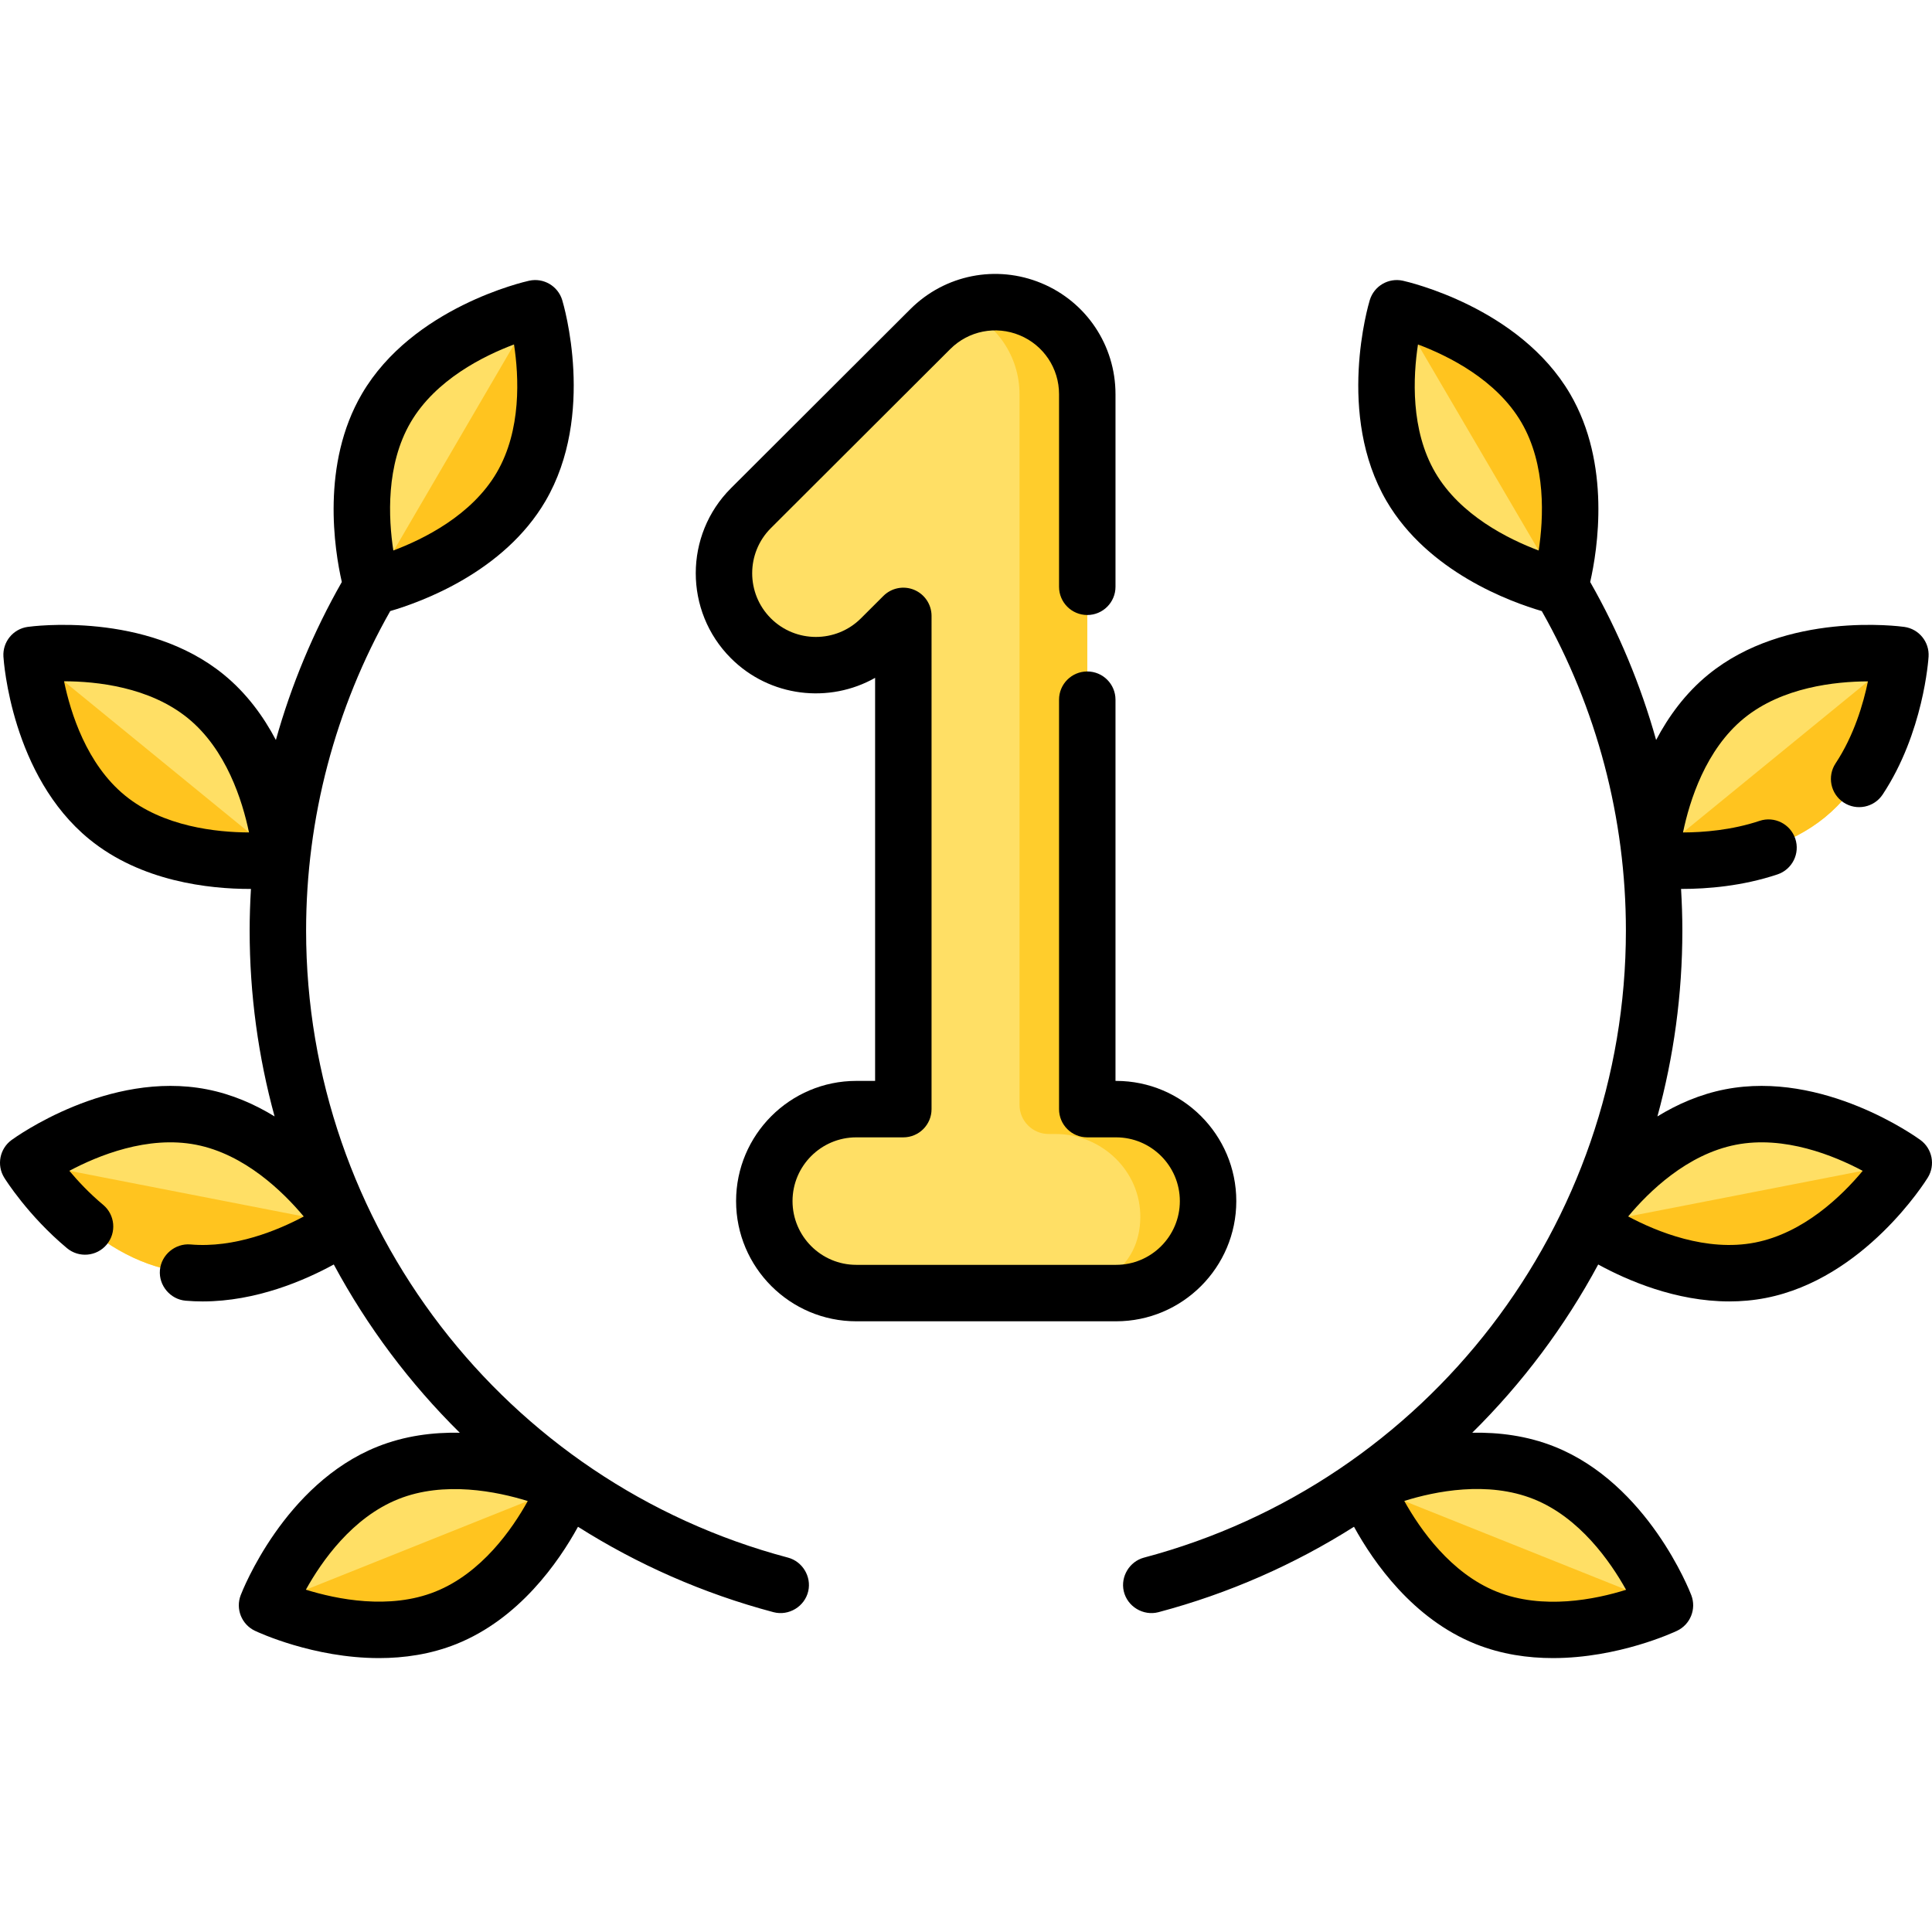 <?xml version="1.0" encoding="iso-8859-1"?>
<!-- Generator: Adobe Illustrator 21.0.0, SVG Export Plug-In . SVG Version: 6.00 Build 0)  -->
<svg xmlns="http://www.w3.org/2000/svg" xmlns:xlink="http://www.w3.org/1999/xlink" version="1.1" id="Capa_1" x="0px" y="0px" viewBox="0 0 513.356 513.356" style="enable-background:new 0 0 513.356 513.356;" xml:space="preserve" width="512" height="512">
<g>
	<path style="fill:#FFDF65;" d="M138.442,129.383c-11.965,20.426-39.561,26.502-39.561,26.502s-8.196-27.042,3.769-47.468   c11.965-20.426,39.561-26.502,39.561-26.502S150.408,108.957,138.442,129.383z"/>
	<path style="fill:#FFDF65;" d="M54.712,185.056c18.333,14.976,20.074,43.18,20.074,43.18s-27.983,3.921-46.317-11.055   c-18.333-14.976-20.074-43.18-20.074-43.18S36.379,170.08,54.712,185.056z"/>
	<path style="fill:#FFC41F;" d="M28.47,217.181c18.333,14.976,46.317,11.055,46.317,11.055L8.395,174.001   C8.395,174.001,10.136,202.204,28.47,217.181z"/>
	<path style="fill:#FFDF65;" d="M53.54,296.812c23.235,4.53,38.103,28.559,38.103,28.559s-22.805,16.685-46.04,12.155   C22.368,332.997,7.5,308.968,7.5,308.968S30.305,292.282,53.54,296.812z"/>
	<path style="fill:#FFC41F;" d="M45.603,337.527c23.235,4.53,46.04-12.155,46.04-12.155L7.5,308.968   C7.5,308.968,22.368,332.997,45.603,337.527z"/>
	<path style="fill:#FFDF65;" d="M103.051,391.368c21.979-8.793,47.501,3.335,47.501,3.335s-10.114,26.385-32.093,35.178   c-21.979,8.793-47.501-3.335-47.501-3.335S81.072,400.161,103.051,391.368z"/>
	<path style="fill:#FFDF65;" d="M374.914,129.383c11.965,20.426,39.561,26.502,39.561,26.502s8.196-27.042-3.769-47.468   c-11.965-20.426-39.561-26.502-39.561-26.502S362.949,108.957,374.914,129.383z"/>
	<path style="fill:#FFC41F;" d="M410.706,108.417c-11.965-20.426-39.561-26.502-39.561-26.502l43.33,73.97   C414.475,155.885,422.671,128.843,410.706,108.417z"/>
	<path style="fill:#FFDF65;" d="M458.644,185.056c-18.333,14.976-20.074,43.18-20.074,43.18s27.983,3.921,46.317-11.055   c18.333-14.976,20.074-43.18,20.074-43.18S476.978,170.08,458.644,185.056z"/>
	<path style="fill:#FFC41F;" d="M484.887,217.181c18.333-14.976,20.074-43.18,20.074-43.18l-66.391,54.234   C438.57,228.236,466.553,232.157,484.887,217.181z"/>
	<path style="fill:#FFDF65;" d="M459.816,296.812c-23.236,4.53-38.103,28.559-38.103,28.559s22.805,16.685,46.04,12.155   c23.235-4.53,38.103-28.559,38.103-28.559S483.051,292.282,459.816,296.812z"/>
	<path style="fill:#FFC41F;" d="M467.753,337.527c23.235-4.53,38.103-28.559,38.103-28.559l-84.143,16.404   C421.713,325.371,444.518,342.056,467.753,337.527z"/>
	<path style="fill:#FFDF65;" d="M410.305,391.368c-21.979-8.793-47.501,3.335-47.501,3.335s10.114,26.385,32.093,35.178   c21.979,8.793,47.501-3.335,47.501-3.335S432.284,400.161,410.305,391.368z"/>
	<path style="fill:#FFC41F;" d="M394.897,429.881c21.979,8.793,47.501-3.335,47.501-3.335l-79.594-31.842   C362.804,394.703,372.918,421.088,394.897,429.881z"/>
	<path style="fill:#FFDF65;" d="M296.561,294.709H288.9V104.735c0-9.88-5.949-18.788-15.075-22.573   c-9.127-3.784-19.634-1.703-26.627,5.277l-47.668,47.579c-9.552,9.535-9.566,25.008-0.032,34.56   c9.535,9.552,25.007,9.566,34.56,0.032l5.966-5.956v131.054h-12.502c-13.496,0-24.438,10.941-24.438,24.438   c0,13.496,10.941,24.437,24.438,24.437h69.038c13.496,0,24.437-10.941,24.437-24.437   C320.999,305.65,310.058,294.709,296.561,294.709z"/>
	<g>
		<path style="fill:#FFCD2C;" d="M296.011,294.709H288.9V104.735c0-9.88-5.949-18.788-15.075-22.573    c-5.988-2.482-12.563-2.425-18.357-0.132c0.118,0.047,0.239,0.084,0.356,0.132c9.126,3.785,15.075,12.693,15.075,22.573v188.834    c0,4.28,3.47,7.749,7.75,7.749h1.849c12.311,0,22.637,9.893,22.499,22.203c-0.149,13.312-11.033,20.062-24.436,20.062h18    c13.339,0,24.181-10.687,24.433-23.965C321.254,305.92,309.711,294.709,296.011,294.709z"/>
	</g>
	<path style="fill:#FFC41F;" d="M138.442,129.383c11.965-20.426,3.769-47.468,3.769-47.468l-43.148,73.928   C101.35,155.305,127.015,148.891,138.442,129.383z"/>
	<path style="fill:#FFC41F;" d="M118.459,429.881c21.979-8.793,32.093-35.178,32.093-35.178l-79.594,31.842   C70.958,426.545,96.48,438.674,118.459,429.881z"/>
	<path style="fill:none;stroke:#000000;stroke-width:15;stroke-linecap:round;stroke-linejoin:round;stroke-miterlimit:10;" d="   M49.95,338.306"/>
	<path style="fill:none;stroke:#000000;stroke-width:15;stroke-linecap:round;stroke-linejoin:round;stroke-miterlimit:10;" d="   M22.6,325.885"/>
	<g>
		<g>
			<path d="M209.374,413.875c-75.388-20.011-128.04-88.527-128.04-166.619c0-29.826,7.734-59.101,22.352-84.887     c8.238-2.401,30.184-10.341,41.228-29.195c13.467-22.991,4.849-52.203,4.475-53.435c-1.137-3.749-4.964-5.992-8.79-5.15     c-1.257,0.277-30.952,7.045-44.42,30.036c-10.944,18.682-7.303,41.473-5.354,50.019c-7.55,13.255-13.426,27.356-17.521,41.977     c-3.286-6.239-7.754-12.397-13.847-17.374c0-0.001,0-0.001,0-0.001C38.822,162.391,8.63,166.393,7.355,166.574     c-3.878,0.543-6.686,3.98-6.445,7.889c0.08,1.285,2.18,31.669,22.816,48.526c13.79,11.265,31.847,13.213,42.69,13.213     c0.089,0,0.174-0.001,0.262-0.001c-0.216,3.675-0.344,7.36-0.344,11.055c0,16.994,2.3,33.57,6.627,49.39     c-5.287-3.242-11.31-5.894-17.985-7.195c-26.154-5.1-50.864,12.704-51.904,13.464c-3.161,2.313-4.01,6.668-1.949,9.999     c0.252,0.407,6.28,10.057,16.666,18.732c3.18,2.656,7.91,2.232,10.564-0.948c2.656-3.179,2.232-7.909-0.948-10.564     c-3.684-3.078-6.72-6.334-8.976-9.032c7.606-4.049,20.791-9.441,33.677-6.928c12.886,2.512,23.081,12.461,28.606,19.066     c-6.9,3.672-18.396,8.45-30.094,7.426c-4.065-0.347-7.769,2.751-8.125,6.819c-0.356,4.071,2.748,7.769,6.819,8.125     c1.529,0.133,3.044,0.196,4.548,0.196c14.22-0.001,27.125-5.601,34.831-9.818c8.873,16.489,20.169,31.566,33.477,44.71     c-7.049-0.144-14.599,0.784-21.903,3.707c-24.739,9.897-35.85,38.254-36.31,39.457c-1.402,3.657,0.246,7.777,3.784,9.458     c0.842,0.4,15.539,7.254,32.977,7.254c6.65,0,13.7-0.997,20.529-3.729c16.656-6.663,27.126-21.686,32.336-31.164     c15.766,9.981,33.206,17.719,51.945,22.693c4.057,1.075,8.315-1.506,9.24-5.598C215.644,418.894,213.219,414.895,209.374,413.875     z M33.214,211.373c-10.176-8.313-14.455-21.917-16.198-30.348c8.587,0.01,22.715,1.479,32.951,9.84v0     c10.167,8.306,14.447,21.892,16.193,30.325C57.544,221.16,43.378,219.676,33.214,211.373z M109.122,112.208     c6.635-11.328,19.397-17.655,27.459-20.682c1.303,8.517,2.024,22.741-4.61,34.066c-6.635,11.328-19.397,17.655-27.459,20.682     C103.209,137.757,102.487,123.533,109.122,112.208z M115.673,422.917c-12.2,4.881-26.176,2.039-34.396-0.516     c4.166-7.51,12.289-19.161,24.56-24.07c12.201-4.881,26.176-2.04,34.396,0.516C136.068,406.357,127.945,418.008,115.673,422.917z     "/>
			<path d="M510.285,302.915c-1.04-0.761-25.753-18.563-51.904-13.464c-6.675,1.301-12.698,3.953-17.985,7.195     c4.328-15.82,6.627-32.396,6.627-49.39c0-3.696-0.128-7.383-0.345-11.059c0.087,0,0.171,0.002,0.26,0.002     c6.638,0,15.981-0.726,25.355-3.858c3.929-1.313,6.049-5.562,4.736-9.491c-1.313-3.928-5.561-6.047-9.491-4.736     c-7.404,2.475-14.96,3.062-20.342,3.079c1.747-8.437,6.027-22.023,16.193-30.328c10.168-8.306,24.337-9.789,32.948-9.817     c-1.226,5.921-3.702,14.381-8.596,21.782c-2.285,3.455-1.336,8.108,2.119,10.393c3.454,2.285,8.107,1.336,10.393-2.119     c10.831-16.378,12.144-35.821,12.194-36.641c0.241-3.909-2.566-7.346-6.445-7.889c-1.276-0.18-31.468-4.183-52.102,12.674     c-6.094,4.978-10.561,11.135-13.847,17.374c-4.095-14.621-9.971-28.722-17.521-41.977c1.949-8.546,5.59-31.337-5.354-50.019     c-13.468-22.991-43.163-29.759-44.42-30.036c-3.826-0.842-7.654,1.401-8.791,5.15c-0.374,1.232-8.992,30.444,4.475,53.435     c11.044,18.854,32.991,26.794,41.228,29.195c14.618,25.786,22.352,55.061,22.352,84.887c0,78.092-52.652,146.608-128.041,166.619     c-3.845,1.021-6.27,5.019-5.392,8.9c0.926,4.092,5.184,6.673,9.24,5.598c18.739-4.974,36.18-12.712,51.945-22.693     c5.21,9.478,15.68,24.501,32.336,31.164c6.831,2.733,13.878,3.729,20.529,3.729c17.435,0,32.135-6.854,32.977-7.254     c3.538-1.681,5.185-5.801,3.784-9.458c-0.461-1.202-11.572-29.56-36.311-39.457c-7.304-2.922-14.853-3.851-21.902-3.707     c13.307-13.144,24.603-28.219,33.476-44.708c7.703,4.217,20.604,9.815,34.834,9.815c3.178,0,6.424-0.28,9.69-0.917     c26.153-5.099,42.369-30.879,43.046-31.974C514.294,309.583,513.445,305.227,510.285,302.915z M407.52,398.331     c12.2,4.881,20.359,16.577,24.549,24.098c-8.197,2.564-22.116,5.397-34.386,0.488c-12.2-4.881-20.359-16.577-24.549-24.098     C381.33,396.254,395.249,393.421,407.52,398.331z M381.386,125.592c-6.636-11.328-5.913-25.554-4.611-34.066     c8.066,3.029,20.826,9.356,27.46,20.682c6.636,11.328,5.913,25.554,4.611,34.066C400.779,143.245,388.02,136.918,381.386,125.592     z M466.318,330.165c-12.896,2.514-26.095-2.889-33.694-6.936c5.496-6.599,15.654-16.526,28.627-19.055     c12.898-2.512,26.096,2.889,33.694,6.937C489.449,317.709,479.291,327.636,466.318,330.165z"/>
			<path d="M328.499,319.146c0-17.61-14.327-31.938-31.938-31.938H296.4V185.915c0-4.142-3.358-7.5-7.5-7.5     c-4.142,0-7.5,3.358-7.5,7.5v108.793c0,4.142,3.358,7.5,7.5,7.5h7.661c9.339,0,16.938,7.598,16.938,16.938     c0,9.339-7.598,16.938-16.938,16.938h-69.038c-9.339,0-16.938-7.598-16.938-16.938c0-9.339,7.598-16.938,16.938-16.938h12.501     c4.142,0,7.5-3.358,7.5-7.5V163.654c0-3.032-1.826-5.766-4.627-6.928c-2.799-1.162-6.026-0.523-8.171,1.62l-5.966,5.955     c-6.611,6.597-17.356,6.587-23.954-0.021c-6.598-6.61-6.587-17.355,0.023-23.954l47.667-47.579     c4.864-4.853,12.109-6.29,18.455-3.658c6.347,2.633,10.449,8.774,10.449,15.646v51.18c0,4.142,3.358,7.5,7.5,7.5     c4.142,0,7.5-3.358,7.5-7.5v-51.18c0-12.957-7.733-24.537-19.703-29.501c-11.97-4.961-25.628-2.254-34.797,6.897l-47.667,47.579     c-12.464,12.441-12.483,32.702-0.042,45.167c10.361,10.379,26.147,12.127,38.335,5.235v107.096h-5.001     c-17.61,0-31.938,14.327-31.938,31.938c0,17.61,14.327,31.938,31.938,31.938h69.038     C314.172,351.083,328.499,336.756,328.499,319.146z"/>
		</g>
		<path style="fill:none;stroke:#000000;stroke-width:15;stroke-linecap:round;stroke-linejoin:round;stroke-miterlimit:10;" d="    M49.95,338.306"/>
		<path style="fill:none;stroke:#000000;stroke-width:15;stroke-linecap:round;stroke-linejoin:round;stroke-miterlimit:10;" d="    M22.6,325.885"/>
	</g>
</g>















</svg>
